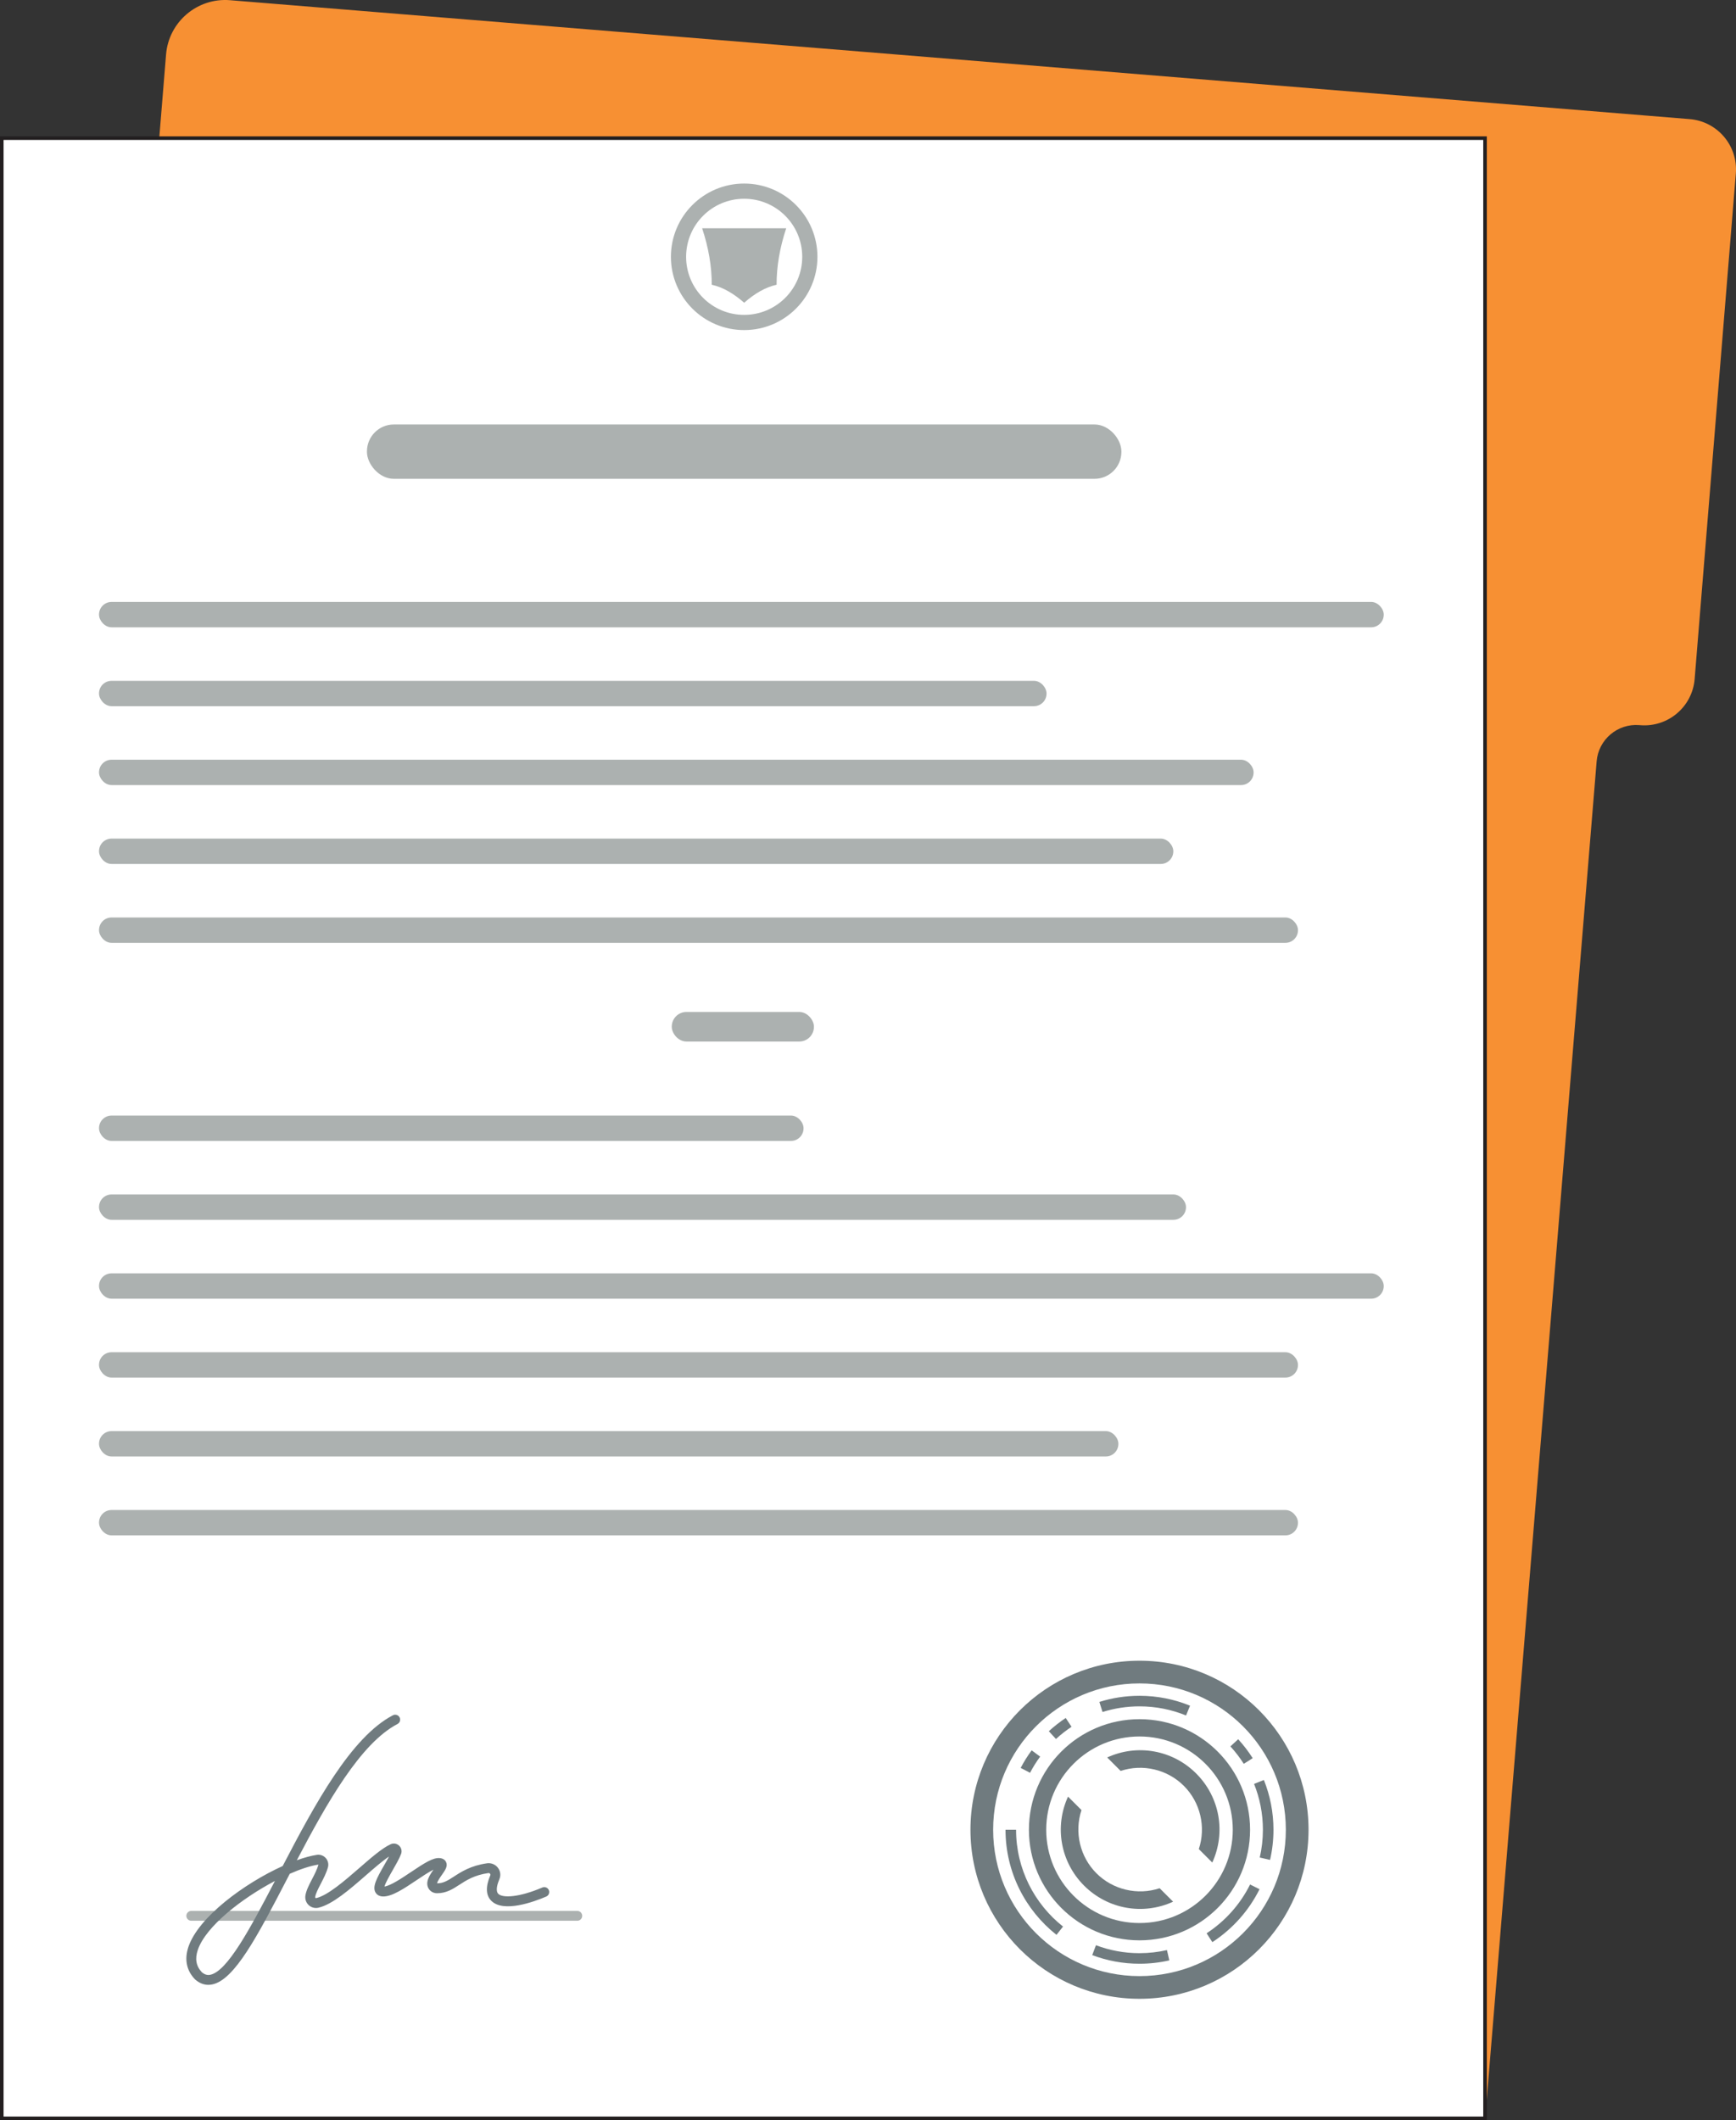 <svg xmlns="http://www.w3.org/2000/svg" id="Layer_2" data-name="Layer 2" viewBox="0 0 3410.94 4165.68"><rect x="0" y="0" width="3410.94" height="4165.68" fill="#333333" stroke="none"/><defs><style>      .cls-1 {        fill: #f79033;      }      .cls-1, .cls-2, .cls-3 {        stroke-width: 0px;      }      .cls-2 {        fill: #acb1b0;      }      .cls-3 {        fill: #707b7f;      }      .cls-4 {        fill: #fff;        stroke: #231f20;        stroke-miterlimit: 10;        stroke-width: 7px;      }    </style></defs><g id="_&#xCE;&#xD3;&#xC8;_1" data-name="&#x2014;&#xCE;&#xD3;&#xC8;_1"><path class="cls-1" d="M3240.46,227.57L451.89.39c-64.15-5.23-120.39,42.54-125.62,106.69L27.86,3770.03c-4.44,54.56,29.82,159.11,84.37,163.56l2805.94,228.59,218.95-2666.16c3.49-42.88,41.08-74.8,83.96-71.31l1.78.15c54.56,4.44,102.38-36.18,106.83-90.73l80.92-993.26c4.44-54.56-36.18-102.38-90.73-106.83l-79.42-6.47Z"></path><g><rect class="cls-4" x="3.5" y="271.45" width="2914.34" height="3890.73"></rect><g><path class="cls-2" d="M1462.17,360.66c-79.49,0-143.94,64.44-143.94,143.94s64.44,143.94,143.94,143.94,143.94-64.44,143.94-143.94-64.44-143.94-143.94-143.94ZM1462.17,618.68c-63,0-114.08-51.07-114.08-114.08s51.07-114.08,114.08-114.08,114.08,51.07,114.08,114.08-51.07,114.08-114.08,114.08Z"></path><path class="cls-2" d="M1462.17,448.56h-82.59c12.78,38.53,18.94,75.47,18.88,110.9,22.21,4.94,43.34,17.5,63.71,35.39,20.37-17.9,41.5-30.46,63.71-35.39-.06-35.44,6.1-72.37,18.88-110.9h-82.59Z"></path></g><rect class="cls-2" x="720.99" y="834.01" width="1482.36" height="106.79" rx="52.86" ry="52.86"></rect><rect class="cls-2" x="194.54" y="1182.71" width="2524.25" height="49.82" rx="24.66" ry="24.66"></rect><rect class="cls-2" x="194.54" y="1337.71" width="1861.71" height="49.82" rx="24.66" ry="24.66"></rect><rect class="cls-2" x="194.54" y="1492.71" width="2268.55" height="49.82" rx="24.66" ry="24.66"></rect><rect class="cls-2" x="194.54" y="1647.71" width="2110.8" height="49.82" rx="24.66" ry="24.66"></rect><rect class="cls-2" x="194.54" y="1802.7" width="2355.74" height="49.82" rx="24.66" ry="24.66"></rect><rect class="cls-2" x="194.54" y="2191.91" width="1384.28" height="49.82" rx="24.66" ry="24.66"></rect><rect class="cls-2" x="194.54" y="2346.9" width="2135.71" height="49.82" rx="24.66" ry="24.66"></rect><rect class="cls-2" x="194.54" y="2501.9" width="2524.25" height="49.82" rx="24.66" ry="24.66"></rect><rect class="cls-2" x="194.54" y="2656.9" width="2355.74" height="49.82" rx="24.66" ry="24.66"></rect><rect class="cls-2" x="194.54" y="2811.9" width="2002.86" height="49.82" rx="24.66" ry="24.66"></rect><rect class="cls-2" x="194.54" y="2966.9" width="2355.74" height="49.82" rx="24.66" ry="24.66"></rect><rect class="cls-2" x="1319.91" y="1988.32" width="279.31" height="58.12" rx="28.77" ry="28.77"></rect><g><path class="cls-3" d="M2238.91,3263.03c-183.43,0-332.14,148.7-332.14,332.14s148.7,332.14,332.14,332.14,332.14-148.7,332.14-332.14-148.7-332.14-332.14-332.14ZM2238.91,3882.71c-158.8,0-287.54-128.74-287.54-287.54s128.74-287.54,287.54-287.54,287.54,128.74,287.54,287.54-128.74,287.54-287.54,287.54Z"></path><path class="cls-3" d="M2238.91,3377.91c-119.99,0-217.26,97.27-217.26,217.26s97.27,217.26,217.26,217.26,217.26-97.27,217.26-217.26-97.27-217.26-217.26-217.26ZM2238.91,3778.45c-101.23,0-183.28-82.06-183.28-183.28s82.06-183.29,183.28-183.29,183.29,82.06,183.29,183.29-82.06,183.28-183.29,183.28Z"></path><g><path class="cls-3" d="M2474.77,3711.96l-18.6-9.21c-19.42,39.06-49.06,72.17-85.41,95.82l11.29,17.41c39.46-25.67,71.64-61.62,92.72-104.02Z"></path><path class="cls-3" d="M1996.43,3595.17h-20.76c0,83.61,39.19,158.23,100.15,206.49l12.86-16.28c-56.16-44.45-92.26-113.19-92.26-190.2Z"></path><path class="cls-3" d="M2043.73,3451.46l-16.71-12.3c-8.04,10.89-15.26,22.42-21.57,34.5l18.41,9.58c5.81-11.13,12.46-21.75,19.87-31.78Z"></path><path class="cls-3" d="M2238.91,3837.65c-30.1,0-58.93-5.53-85.54-15.6l-7.32,19.42c28.89,10.93,60.19,16.93,92.87,16.93,20.13,0,39.74-2.28,58.58-6.58l-4.62-20.24c-17.36,3.96-35.42,6.06-53.96,6.06Z"></path><path class="cls-3" d="M2238.91,3352.69c32.35,0,63.23,6.38,91.48,17.93l7.83-19.22c-30.66-12.54-64.19-19.47-99.31-19.47-27.46,0-53.94,4.23-78.85,12.07l6.22,19.8c22.94-7.22,47.34-11.12,72.63-11.12Z"></path><path class="cls-3" d="M2443.78,3465.62l17.54-11.09c-8.4-13.24-17.95-25.69-28.51-37.19l-15.29,14.02c9.73,10.6,18.53,22.06,26.27,34.26Z"></path><path class="cls-3" d="M2481.38,3595.17c0,18.76-2.14,37.02-6.19,54.57l20.23,4.67c4.4-19.04,6.72-38.87,6.72-59.24,0-34.54-6.7-67.55-18.85-97.8l-19.27,7.71c11.19,27.86,17.36,58.27,17.36,90.09Z"></path><path class="cls-3" d="M2105.38,3392.87l-11.43-17.32c-11.76,7.79-22.86,16.49-33.2,26.01l14.05,15.27c9.52-8.77,19.75-16.78,30.58-23.96Z"></path></g><g><path class="cls-3" d="M2355.46,3633.15c14.39-43.4,3.06-91.8-29.37-124.22-32.43-32.43-80.83-43.76-124.22-29.37l-26.43-26.43c59.09-27.1,128.5-14.85,174.91,31.55,46.41,46.41,58.65,115.82,31.55,174.91l-26.43-26.43Z"></path><path class="cls-3" d="M2130.05,3704.96c-46.41-46.41-58.65-115.82-31.55-174.91l26.43,26.43c-14.39,43.4-3.06,91.8,29.37,124.22s80.83,43.76,124.22,29.37l26.43,26.43c-59.09,27.1-128.5,14.85-174.91-31.55Z"></path></g></g><path class="cls-2" d="M1134.23,3773.98H375.85c-5.35,0-9.69-4.34-9.69-9.69s4.34-9.69,9.69-9.69h758.38c5.35,0,9.69,4.34,9.69,9.69s-4.34,9.69-9.69,9.69Z"></path><path class="cls-3" d="M409.36,3899.87c-9.12,0-17.72-3.44-25.65-10.28l-.65-.61c-16.67-17.27-21.09-39.35-12.8-63.86,19.69-58.18,109.56-124.49,185.17-158.7,63.18-121.43,134.43-253.31,216.6-296.22,4.74-2.48,10.59-.64,13.07,4.1,2.48,4.74.64,10.6-4.1,13.07-72.57,37.9-138.61,154.78-197.79,267.7,14.4-5.19,27.77-8.84,39.39-10.6,6.56-1.02,13.12,1.39,17.53,6.38,4.43,5.01,5.99,11.83,4.18,18.26-3.14,11.19-8.7,21.89-14.07,32.23-5.13,9.88-9.97,19.2-11.02,26.09-.13.83.23,1.35.55,1.64.45.41.99.54,1.61.39,23.05-5.53,55.95-34.18,84.99-59.47,22.94-19.97,44.6-38.84,61.24-46.38,5.58-2.54,12.1-1.44,16.59,2.77,4.5,4.22,6,10.65,3.83,16.4-3.48,9.2-10,20.56-16.31,31.55-5.54,9.66-14.28,24.89-16.32,32.39,12.34-1.77,34.44-16.6,52.42-28.66,25.93-17.41,42.53-28.02,55.35-27.29,8.1.47,11.66,4.43,13.23,7.68,3.94,8.17-1.66,16.11-8.15,25.3-2.82,4-9.23,13.08-9.38,16.69,12.51-.04,21.17-5.65,33.1-13.37,14.77-9.57,33.16-21.47,64.87-26.01,8.17-1.17,16.37,2.16,21.4,8.7,5.05,6.55,6.14,15,2.92,22.6-3.42,8.09-8.24,22.59-2.06,28.75,8.56,8.53,41.03,6.98,86.51-12.48,4.92-2.11,10.61.18,12.72,5.09,2.1,4.92-.18,10.61-5.1,12.72-24.44,10.46-83.89,32.21-107.81,8.4-10.87-10.82-11.58-27.65-2.11-50.03.6-1.42.1-2.54-.43-3.23-.38-.49-1.45-1.61-3.3-1.34-27.5,3.94-43.22,14.12-57.08,23.1-13.13,8.5-25.53,16.53-43.65,16.53h-.2c-6.63-.02-12.64-3.19-16.07-8.48-8.15-12.57,1.54-27.02,9.16-37.84-9.51,4.76-22.63,13.57-33.12,20.6-24.62,16.52-47.87,32.13-65.5,32.13-9.37,0-13.61-4.91-15.31-7.84-6.57-11.34,2.22-27.81,17.1-53.75,3.29-5.74,6.65-11.58,9.48-16.97-12.84,8.61-28.72,22.44-45.31,36.88-32.22,28.05-65.53,57.06-93.2,63.7-6.88,1.64-14.07-.21-19.24-4.97-5.19-4.77-7.66-11.81-6.59-18.82,1.53-10.05,7.09-20.76,12.98-32.1,4.92-9.48,10.01-19.28,12.61-28.55l-.15-.24c-15.49,2.35-35,8.75-56.16,18.05-1.97,3.78-3.92,7.55-5.87,11.31-57.34,110.43-102.63,197.65-146.83,206.16-2.46.47-4.88.71-7.27.71ZM396.69,3875.2c5.33,4.48,10.52,6.05,16.28,4.94,33.59-6.47,78.92-91.45,127.21-184.35-65.34,34.34-135.93,89.35-151.57,135.55-5.93,17.52-3.29,31.88,8.07,43.87Z"></path></g></g></svg>